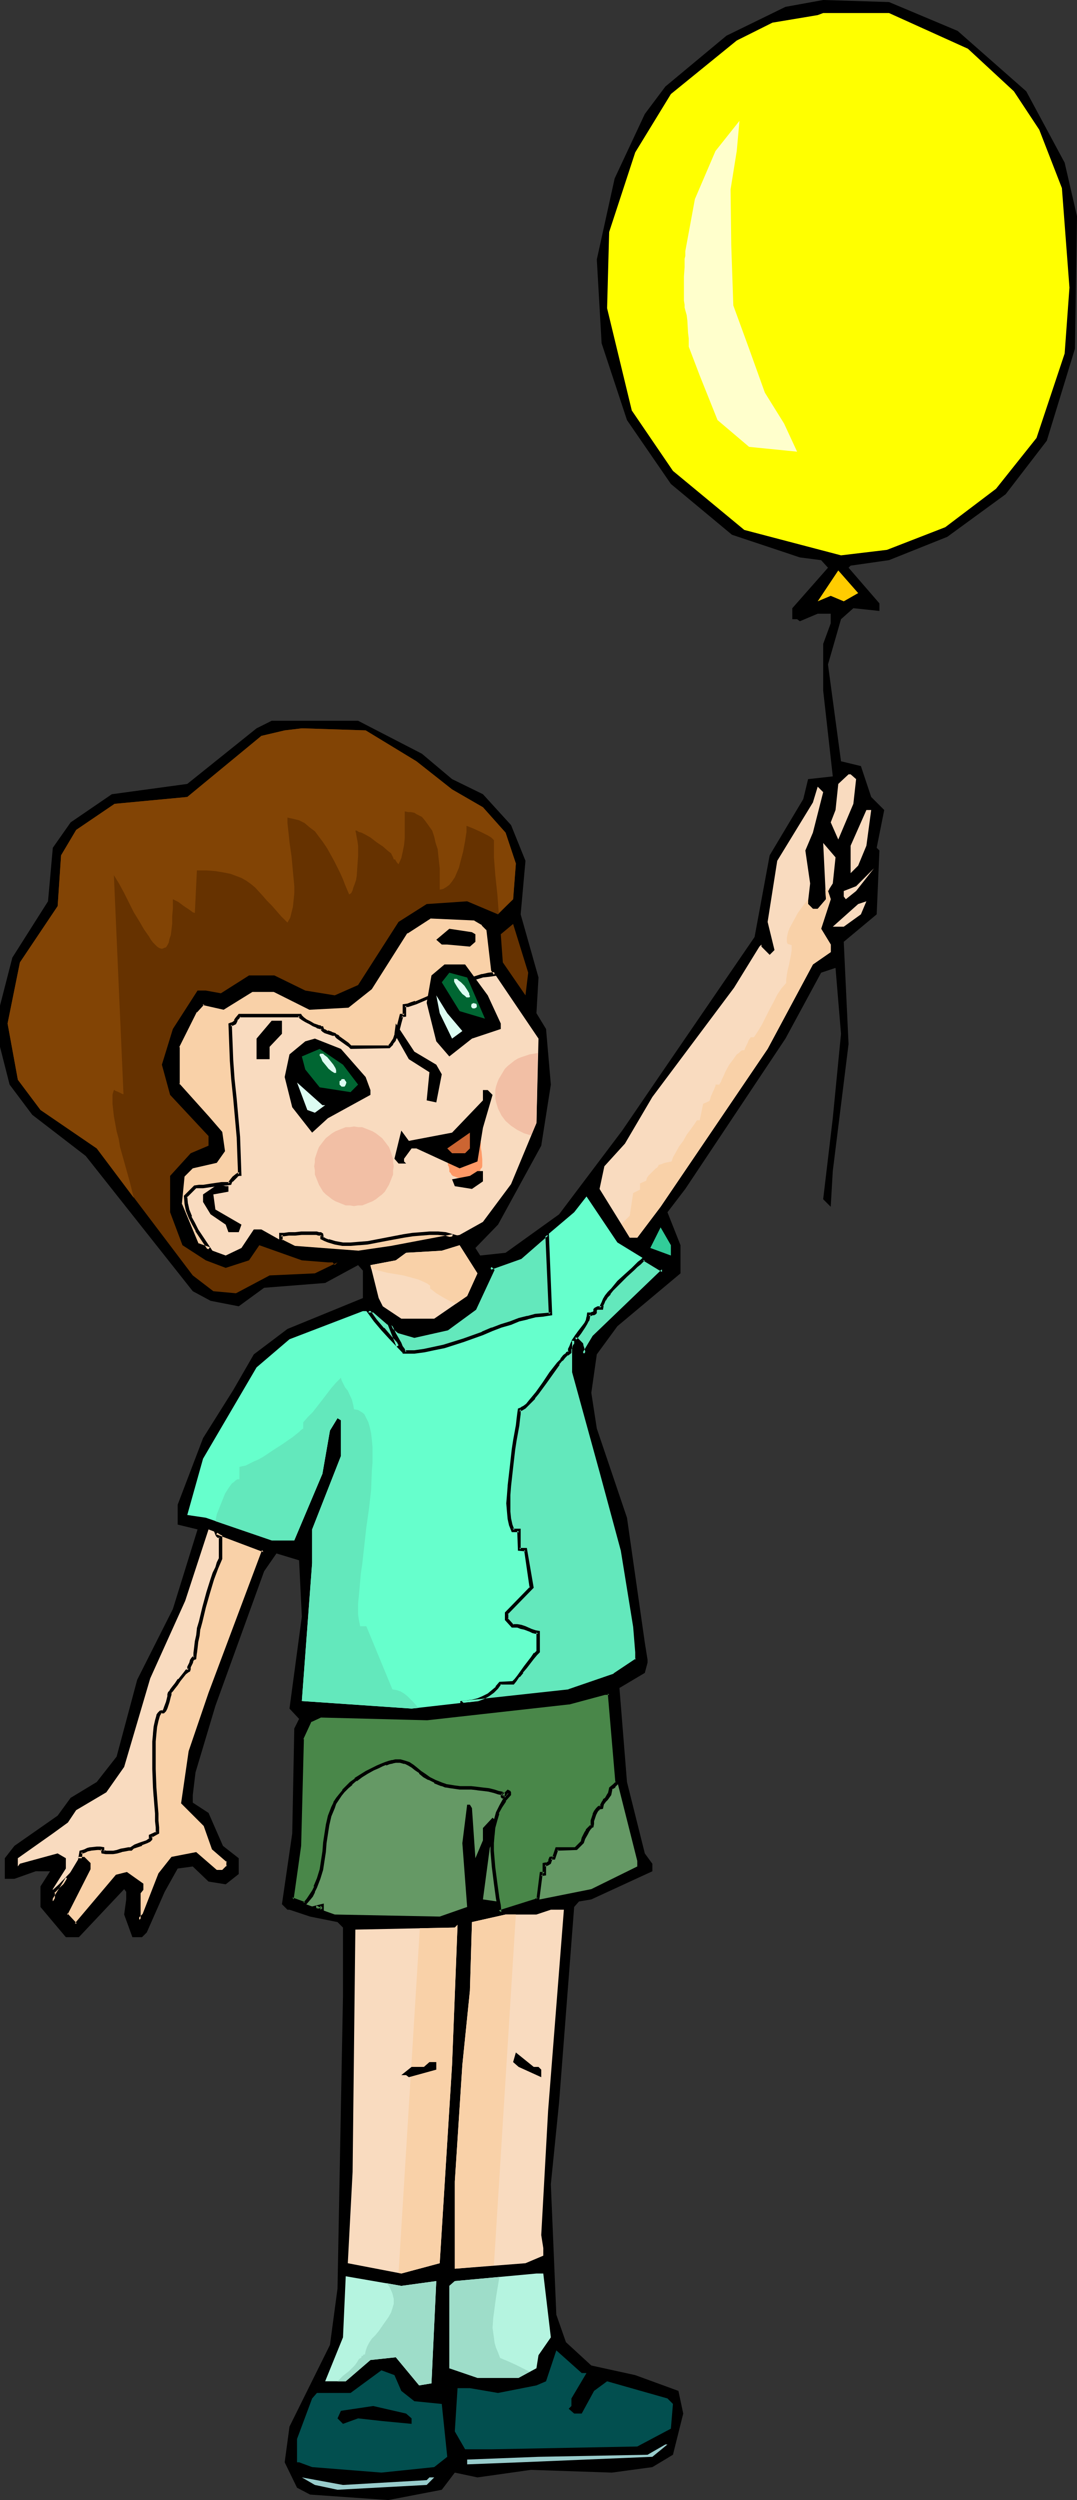 <?xml version="1.0" encoding="UTF-8" standalone="no"?>
<svg
   version="1.0"
   width="67.104mm"
   height="155.711mm"
   id="svg71"
   sodipodi:docname="Boy with Balloon 2.wmf"
   xmlns:inkscape="http://www.inkscape.org/namespaces/inkscape"
   xmlns:sodipodi="http://sodipodi.sourceforge.net/DTD/sodipodi-0.dtd"
   xmlns="http://www.w3.org/2000/svg"
   xmlns:svg="http://www.w3.org/2000/svg">
  <rect width="100%" height="100%" fill="#333333" stroke="none"/>
  <sodipodi:namedview
     id="namedview71"
     pagecolor="#ffffff"
     bordercolor="#000000"
     borderopacity="0.25"
     inkscape:showpageshadow="2"
     inkscape:pageopacity="0.0"
     inkscape:pagecheckerboard="0"
     inkscape:deskcolor="#d1d1d1"
     inkscape:document-units="mm" />
  <defs
     id="defs1">
    <pattern
       id="WMFhbasepattern"
       patternUnits="userSpaceOnUse"
       width="6"
       height="6"
       x="0"
       y="0" />
  </defs>
  <path
     style="fill:#000000;fill-opacity:1;fill-rule:evenodd;stroke:none"
     d="m 225.512,7.272 16.154,14.22 9.046,16.805 2.908,12.604 -0.485,31.187 -6.623,21.653 -9.693,12.604 -13.731,10.019 -13.731,5.494 -9.046,1.293 -0.485,0.485 7.269,8.403 v 1.778 l -6.139,-0.646 -2.908,2.585 -3.069,10.665 3.069,22.784 4.685,1.131 2.423,7.272 3.069,3.07 -1.777,8.888 0.646,0.646 -0.646,15.028 -7.754,6.464 1.131,24.077 -3.715,29.894 -0.485,8.403 -1.777,-1.778 2.262,-19.068 1.938,-19.876 -1.292,-15.513 -3.392,1.131 -8.4,15.513 -23.585,35.388 -4.2,5.494 3.069,7.756 v 6.625 l -14.862,12.443 -4.846,6.625 -1.292,9.049 1.292,8.403 7.108,21.007 4.2,29.41 0.646,4.04 v 0.646 l -0.646,2.424 -5.977,3.555 1.777,22.138 4.2,16.805 1.292,1.778 0.485,0.646 v 1.778 l -14.377,6.625 -2.908,0.485 -1.131,1.293 -3.554,46.053 -1.938,19.229 1.292,30.702 2.262,6.464 5.977,5.494 10.339,2.262 10.177,3.717 1.131,5.333 -2.423,9.695 -4.846,2.909 -9.531,1.293 -19.062,-0.646 -12.6,1.778 -5.331,-1.131 -3.069,4.04 -12.6,2.424 -18.416,-1.293 -3.069,-1.616 -2.908,-5.979 1.131,-8.403 9.531,-19.229 1.777,-13.25 1.292,-68.999 v -15.998 l -1.292,-1.293 -6.462,-1.293 -4.846,-1.616 h -0.485 l -1.292,-1.293 2.423,-16.644 0.485,-24.723 1.131,-2.262 -2.262,-2.424 2.908,-21.653 -0.646,-13.25 -5.331,-1.616 -2.908,4.201 -11.469,31.672 -4.685,15.674 -0.646,5.332 v 1.778 l 3.715,2.424 3.392,7.756 3.715,2.909 v 3.717 l -3.069,2.424 -4.039,-0.646 -3.715,-3.555 -3.554,0.485 -3.069,5.494 -4.2,9.534 -1.131,1.131 h -2.262 l -1.939,-5.332 0.485,-3.555 v -1.778 l -0.485,-0.646 -10.662,11.311 h -3.069 l -5.977,-7.11 v -4.848 l 2.262,-3.555 H 8.4 l -5.008,1.778 H 1.131 v -4.848 l 2.262,-2.909 10.177,-7.11 3.069,-4.201 6.139,-3.717 4.685,-5.979 4.846,-18.098 8.4,-16.644 5.816,-18.745 -4.685,-1.131 v -4.686 l 5.977,-15.674 7.108,-11.311 4.846,-8.403 7.916,-5.979 17.77,-7.272 v -6.464 l -1.131,-1.293 -7.754,4.201 -14.377,1.131 -5.977,4.363 -6.623,-1.293 -4.2,-2.262 L 20.193,272.119 7.592,262.424 2.262,255.314 0,246.426 v -9.695 l 2.908,-11.311 8.4,-13.25 1.131,-12.604 4.2,-5.979 9.693,-6.625 17.77,-2.424 16.316,-13.089 3.554,-1.778 h 20.354 l 15.023,7.756 7.108,5.979 7.269,3.555 6.623,7.272 3.392,8.403 -1.131,12.604 4.2,14.866 -0.485,8.403 2.262,3.717 1.131,13.089 -2.262,14.382 -10.177,18.583 -5.331,5.494 1.131,1.778 5.977,-0.646 12.6,-9.049 14.862,-19.714 9.046,-13.25 22.131,-32.318 3.554,-19.229 7.916,-13.25 1.131,-4.686 5.816,-0.646 -2.262,-20.199 v -10.988 l 1.777,-4.848 v -2.262 h -3.069 l -4.2,1.778 -0.646,-0.485 h -1.131 v -2.585 l 8.4,-9.534 -1.615,-1.778 -5.008,-0.646 -15.993,-5.333 -14.377,-11.958 -10.339,-15.028 -5.977,-18.098 -1.131,-19.714 4.2,-19.068 7.108,-15.19 4.846,-6.464 L 171.073,8.403 184.965,1.616 193.85,0 209.358,0.485 Z"
     id="path1" />
  <path
     style="fill:#ffff00;fill-opacity:1;fill-rule:evenodd;stroke:none"
     d="m 227.935,11.473 10.823,10.019 5.977,9.049 5.331,13.735 1.777,23.431 -1.131,15.513 -6.623,19.876 -9.531,11.958 -11.954,9.049 -13.731,5.333 -10.823,1.293 -22.777,-5.979 -16.8,-13.897 -9.693,-14.22 -5.816,-24.077 0.485,-17.937 6.139,-18.745 8.4,-13.735 15.508,-12.604 8.4,-4.201 10.662,-1.778 1.292,-0.485 h 15.508 z"
     id="path2" />
  <path
     style="fill:#ffcc00;fill-opacity:1;fill-rule:evenodd;stroke:none"
     d="m 198.696,141.554 -3.069,-1.293 -3.069,1.293 4.846,-7.272 4.685,5.333 z"
     id="path3" />
  <path
     style="fill:#663200;fill-opacity:1;fill-rule:evenodd;stroke:none"
     d="m 98.056,179.205 8.4,6.625 7.269,4.201 5.331,5.979 2.423,7.272 -0.646,8.403 -3.554,3.555 -7.269,-3.07 -9.531,0.646 -6.623,4.201 -9.531,14.866 -5.492,2.424 -6.946,-1.131 -7.269,-3.555 h -5.977 l -6.623,4.201 -3.554,-0.646 H 46.524 l -5.816,9.049 -2.585,8.403 1.939,7.11 9.046,9.695 v 2.262 l -4.2,1.778 -4.846,5.333 v 8.564 l 2.908,7.756 5.492,3.555 4.685,1.778 5.492,-1.778 2.423,-3.555 10.016,3.555 6.139,0.485 h 1.131 l 0.485,0.646 0.646,-0.646 -5.331,2.585 -10.662,0.485 -7.916,4.201 -5.331,-0.485 -4.846,-3.717 -22.616,-29.894 -13.246,-9.049 -5.331,-7.11 -2.423,-13.25 2.908,-14.382 8.885,-13.25 0.808,-11.958 3.554,-5.979 9.046,-6.14 17.123,-1.616 17.447,-14.382 5.492,-1.293 4.039,-0.485 15.023,0.485 z"
     id="path4" />
  <path
     style="fill:#f9dbbf;fill-opacity:1;fill-rule:evenodd;stroke:none"
     d="m 201.604,183.406 -0.646,5.817 -3.554,8.403 -1.777,-4.04 1.131,-2.909 0.646,-6.14 2.423,-2.262 h 0.485 z"
     id="path5" />
  <path
     style="fill:#f9dbbf;fill-opacity:1;fill-rule:evenodd;stroke:none"
     d="m 191.427,196.01 -1.777,4.201 1.131,7.756 -0.485,4.201 v 0.646 l 1.131,1.131 h 1.131 l 1.939,-2.262 -0.646,-13.25 2.908,3.393 -0.646,6.14 -1.131,1.778 0.646,1.939 -2.262,6.948 2.262,3.717 v 1.778 l -4.2,2.909 -10.662,19.876 -25.201,37.166 -5.492,7.272 h -1.777 l -7.108,-11.473 1.131,-5.333 4.846,-5.333 6.462,-10.988 19.223,-25.693 5.977,-9.695 0.485,-0.485 v 0.485 l 1.938,1.939 1.131,-1.131 -1.615,-6.625 2.262,-14.382 8.4,-13.735 1.131,-3.717 1.292,1.293 z"
     id="path6" />
  <path
     style="fill:#f9dbbf;fill-opacity:1;fill-rule:evenodd;stroke:none"
     d="m 204.027,199.08 -1.938,4.686 -1.777,1.778 v -6.464 l 3.715,-8.403 h 1.131 z"
     id="path7" />
  <path
     style="fill:#f9dbbf;fill-opacity:1;fill-rule:evenodd;stroke:none"
     d="m 199.181,211.684 -0.485,-0.646 v -1.293 l 2.908,-1.131 4.2,-4.201 -4.2,5.333 z"
     id="path8" />
  <path
     style="fill:#f9dbbf;fill-opacity:1;fill-rule:evenodd;stroke:none"
     d="m 198.696,218.148 h -2.585 l 5.977,-5.333 1.938,-0.646 -1.292,3.07 z"
     id="path9" />
  <path
     style="fill:#f9dbbf;fill-opacity:1;fill-rule:evenodd;stroke:none"
     d="m 113.725,217.502 1.131,1.131 1.131,9.857 10.823,15.998 -0.485,19.876 -5.977,14.382 -6.623,8.888 -5.492,3.07 -16.154,3.07 -7.754,1.131 -15.023,-1.131 -7.754,-4.363 h -1.777 l -2.908,4.363 -3.715,1.778 -6.623,-2.424 -4.2,-9.695 0.646,-6.625 2.423,-2.262 5.331,-1.131 1.777,-2.585 -0.485,-4.201 -2.908,-3.393 -7.269,-7.918 v -8.888 l 4.2,-8.403 1.777,-1.939 4.685,1.131 6.785,-4.04 h 5.331 l 8.4,4.04 8.885,-0.485 5.331,-4.201 8.4,-13.089 5.492,-3.717 10.823,0.646 z"
     id="path10" />
  <path
     style="fill:#f9d1a8;fill-opacity:1;fill-rule:evenodd;stroke:none"
     d="m 66.071,291.995 v -1.293 h 0.323 l 0.485,-0.162 h 1.131 1.454 l 1.615,-0.162 1.454,-0.162 1.292,0.162 h 0.646 0.646 l 0.323,0.162 0.323,0.162 v 0.646 l 0.808,0.485 0.808,0.323 1.615,0.485 1.777,0.162 1.777,0.162 1.939,-0.162 2.1,-0.323 4.2,-0.646 4.2,-0.808 2.1,-0.323 2.1,-0.323 1.939,-0.162 h 1.938 l 1.938,0.323 1.615,0.485 -14.539,2.747 -7.754,1.131 -15.023,-1.131 z m -16.8,2.101 -1.939,-2.909 -0.969,-1.616 -0.808,-1.454 -0.808,-1.616 -0.646,-1.616 -0.323,-1.454 v -1.778 l 2.1,-2.262 0.969,-0.162 h 0.969 l 2.262,-0.162 2.1,-0.323 1.131,-0.162 h 0.808 l 0.162,-0.323 0.162,-0.323 0.646,-0.646 0.646,-0.646 0.485,-0.162 h 0.162 v -4.363 l -0.323,-4.525 -0.646,-9.049 -0.485,-4.525 -0.323,-4.525 -0.323,-4.201 -0.162,-4.04 0.646,-0.162 0.485,-0.323 0.323,-0.485 0.162,-0.485 0.646,-0.808 h 14.216 v 0.162 l 0.162,0.162 0.485,0.485 0.808,0.485 0.969,0.485 0.808,0.485 0.808,0.323 0.808,0.323 h 0.162 0.162 l 0.162,0.323 0.162,0.323 0.485,0.162 0.485,0.323 0.969,0.323 h 0.485 l 0.323,0.162 0.323,0.162 0.485,0.485 2.262,1.616 0.323,0.485 0.485,0.162 h 8.885 l 0.646,-0.808 0.646,-0.97 0.323,-0.97 0.485,-0.97 0.323,-1.939 0.485,-1.778 h 0.808 v -2.262 l 0.808,-0.162 0.808,-0.162 0.969,-0.323 1.131,-0.485 1.131,-0.485 1.454,-0.646 1.292,-0.646 1.454,-0.646 2.908,-1.293 3.231,-1.131 3.069,-0.97 1.615,-0.323 1.454,-0.162 -0.646,-0.808 -1.131,-9.857 -1.131,-1.131 -1.777,-1.131 -10.823,-0.646 -5.492,3.717 -8.4,13.089 -5.331,4.201 -8.885,0.485 -8.4,-4.04 h -5.331 l -6.785,4.04 -4.685,-1.131 -1.777,1.939 -4.2,8.403 v 8.888 l 7.269,7.918 2.908,3.393 0.485,4.201 -1.777,2.585 -5.331,1.131 -2.423,2.262 -0.646,6.625 4.2,9.695 z"
     id="path11" />
  <path
     style="fill:#000000;fill-opacity:1;fill-rule:evenodd;stroke:none"
     d="m 66.232,291.672 0.323,0.323 v -1.293 l -0.485,0.323 h 0.485 0.485 -0.162 l 1.131,-0.162 h 1.454 v 0 l 1.615,-0.162 v 0 h 1.454 1.292 0.646 v 0 l 0.485,0.162 v 0 h 0.323 l 0.485,0.162 -0.323,-0.323 v 0.97 l 0.969,0.485 0.808,0.323 v 0 l 1.615,0.485 v 0 l 1.777,0.323 h 0.162 1.777 l 1.939,-0.162 h 0.162 l 1.939,-0.162 4.2,-0.808 4.362,-0.808 2.1,-0.323 1.939,-0.162 2.1,-0.162 h -0.162 1.938 v 0 l 1.777,0.162 v 0 l 1.615,0.485 0.162,-0.808 -14.539,2.747 -7.754,1.131 h 0.162 l -15.023,-1.131 v 0 l -3.231,-1.616 -0.485,0.485 3.392,1.939 15.185,1.131 7.754,-1.131 16.316,-3.07 -3.392,-0.97 v 0 l -1.777,-0.162 h -0.162 -1.938 v 0 l -1.939,0.162 -2.1,0.162 -2.1,0.323 -4.2,0.808 -4.2,0.808 -2.1,0.162 v 0 l -1.939,0.162 h -1.777 v 0 l -1.777,-0.323 v 0 l -1.615,-0.485 0.162,0.162 -0.808,-0.323 -0.808,-0.485 0.323,0.323 -0.162,-0.97 -0.485,-0.323 H 75.117 v 0 l -0.485,-0.162 h -0.162 -0.646 -1.292 -1.454 -0.162 l -1.454,0.162 v 0 h -1.454 l -1.131,0.162 v 0 h -0.485 v 0 h -0.646 v 1.939 z"
     id="path12" />
  <path
     style="fill:#000000;fill-opacity:1;fill-rule:evenodd;stroke:none"
     d="m 50.24,294.742 -2.585,-3.878 -0.969,-1.454 v 0 l -0.808,-1.616 -0.808,-1.454 h 0.162 l -0.646,-1.616 -0.323,-1.454 v 0.162 l -0.162,-1.778 -0.162,0.323 2.262,-2.262 h -0.323 0.969 0.969 v 0 l 2.262,-0.323 2.262,-0.323 h -0.162 1.131 l 1.131,-0.162 0.162,-0.485 v 0 l 0.162,-0.323 v 0.162 l 0.646,-0.646 0.646,-0.646 h -0.162 l 0.485,-0.162 h -0.162 0.646 l -0.162,-4.686 -0.162,-4.525 v 0 l -0.808,-9.049 -0.485,-4.525 -0.323,-4.525 v 0 l -0.162,-4.201 -0.162,-4.04 -0.323,0.323 0.646,-0.162 0.646,-0.323 0.323,-0.646 0.162,-0.646 v 0.323 l 0.646,-0.808 -0.323,0.162 h 14.216 l -0.323,-0.323 v 0.162 l 0.162,0.323 0.646,0.485 0.808,0.485 v 0 l 0.969,0.485 0.808,0.485 0.808,0.323 0.162,0.162 0.646,0.162 v 0 l 0.323,0.162 h 0.162 l -0.323,-0.323 0.162,0.485 0.323,0.323 0.485,0.323 0.485,0.162 v 0 l 0.969,0.323 0.485,0.162 h 0.485 l -0.323,-0.162 0.485,0.323 h -0.162 l 0.485,0.485 v 0 l 2.262,1.616 v 0 l 0.485,0.323 v 0 l 0.485,0.485 9.208,-0.162 0.808,-0.808 v -0.162 l 0.646,-0.808 v -0.162 l 0.485,-0.97 v 0 l 0.323,-0.97 0.485,-1.939 0.485,-1.778 -0.485,0.323 1.131,-0.162 v -2.585 l -0.323,0.323 h 0.808 l 0.969,-0.323 0.969,-0.323 v 0 l 1.131,-0.485 1.131,-0.485 1.454,-0.646 1.292,-0.646 1.454,-0.646 2.908,-1.293 v 0.162 l 3.231,-1.293 h -0.162 l 3.231,-0.97 h -0.162 l 1.615,-0.162 2.1,-0.323 -0.808,-1.454 v 0.162 l -1.292,-9.857 -1.131,-1.293 -2.1,-1.293 -10.985,-0.485 -5.654,3.717 -8.4,13.25 0.162,-0.162 -5.492,4.201 h 0.323 l -8.885,0.485 h 0.162 l -8.4,-4.201 h -5.654 l -6.785,4.201 h 0.323 l -5.008,-1.293 -1.939,2.262 -4.2,8.403 v 9.211 l 7.269,8.08 2.908,3.393 -0.162,-0.162 0.646,4.201 v -0.323 l -1.777,2.424 0.323,-0.162 -5.492,1.293 -2.585,2.424 -0.646,6.948 4.2,9.695 4.039,1.454 -0.808,-1.131 -2.746,-0.97 0.162,0.323 -4.039,-9.695 v 0.323 l 0.646,-6.625 -0.162,0.162 2.262,-2.262 -0.162,0.162 5.654,-1.293 1.939,-2.747 -0.646,-4.525 -3.069,-3.555 -7.108,-7.918 0.162,0.323 v -8.888 l -0.162,0.162 4.2,-8.403 v 0.162 l 1.777,-1.939 -0.485,0.162 5.008,1.131 6.785,-4.201 h -0.162 5.331 -0.162 l 8.4,4.201 9.208,-0.485 5.492,-4.363 8.4,-13.25 v 0.162 l 5.492,-3.555 h -0.323 l 10.823,0.485 h -0.323 l 1.938,1.131 h -0.162 l 1.131,1.131 v -0.162 l 1.131,9.695 0.646,0.97 0.323,-0.646 -1.615,0.162 -1.454,0.323 h -0.162 l -3.069,0.97 v 0 l -3.231,1.293 v 0 l -2.908,1.293 -1.454,0.646 -1.292,0.646 -1.454,0.646 -1.131,0.485 -1.131,0.485 v -0.162 l -0.969,0.323 -0.808,0.323 v 0 l -1.131,0.162 v 2.585 l 0.485,-0.323 h -1.131 l -0.485,1.939 -0.485,1.939 -0.323,0.97 v 0 l -0.323,0.97 v 0 l -0.646,0.97 0.162,-0.162 -0.808,0.97 0.323,-0.162 h -8.885 l 0.162,0.162 -0.323,-0.323 v 0 l -0.485,-0.485 v 0 L 79.802,243.841 h 0.162 l -0.485,-0.323 h -0.162 l -0.323,-0.323 -0.485,-0.162 -0.485,-0.162 h 0.162 l -0.969,-0.323 v 0.162 l -0.485,-0.323 -0.323,-0.162 v 0.162 l -0.162,-0.323 v 0 l -0.162,-0.485 h -0.485 0.162 -0.162 v -0.162 l -0.808,-0.162 h 0.162 l -0.969,-0.323 -0.808,-0.485 -0.969,-0.485 v 0 l -0.646,-0.485 -0.485,-0.485 v 0.162 -0.162 0 l -0.162,-0.323 H 56.217 l -0.808,0.97 -0.323,0.485 h 0.162 l -0.323,0.323 v 0 l -0.485,0.323 0.162,-0.162 -0.808,0.323 0.162,4.363 0.162,4.201 v 0.162 l 0.323,4.363 0.485,4.686 0.808,9.049 v -0.162 l 0.162,4.525 0.162,4.363 0.323,-0.485 h -0.323 l -0.485,0.323 -0.808,0.646 -0.646,0.808 -0.323,0.485 v 0.323 l 0.323,-0.323 h -0.808 -1.131 v 0 l -2.262,0.323 -2.1,0.323 v 0 h -0.969 l -1.131,0.162 -2.423,2.424 0.162,1.939 v 0 l 0.323,1.616 0.646,1.616 v 0 l 0.808,1.616 0.808,1.454 v 0.162 l 0.969,1.454 1.939,2.909 0.485,-0.646 z"
     id="path13" />
  <path
     style="fill:#ff9966;fill-opacity:1;fill-rule:evenodd;stroke:none"
     d="m 104.194,272.604 0.162,0.162 0.323,0.162 0.323,0.162 0.323,0.162 0.162,0.808 v 0.323 l 0.162,0.162 0.162,0.646 v 0.646 l 0.323,0.323 0.162,0.323 0.323,0.323 0.485,0.162 0.808,0.323 h 0.969 0.969 l 0.969,-0.162 h 0.808 v -0.162 l 0.162,-0.162 0.323,-0.162 0.485,-0.323 v -0.162 h 0.162 l 0.162,-0.162 0.323,-0.97 h 0.162 l 0.162,-0.485 v -0.808 -0.808 l -0.162,-1.778 -0.162,-0.97 v -0.323 -0.323 -0.646 l -0.323,-0.162 -1.131,0.97 -1.131,0.808 -0.323,0.162 -0.646,0.162 -1.454,0.485 -0.808,0.162 -0.646,0.323 -0.485,0.162 v 0 l -0.162,0.162 -0.646,0.162 h -0.162 -0.323 z"
     id="path14" />
  <path
     style="fill:#000000;fill-opacity:1;fill-rule:evenodd;stroke:none"
     d="m 115.987,257.738 -2.262,7.756 -1.292,7.918 -4.2,1.616 -10.177,-4.686 h -1.131 l -1.777,2.424 v 0.646 l 0.485,0.485 h -1.777 l -0.969,-1.131 1.615,-6.625 1.777,2.424 10.177,-1.939 7.269,-7.595 v -2.424 h 1.131 z"
     id="path15" />
  <path
     style="fill:#663200;fill-opacity:1;fill-rule:evenodd;stroke:none"
     d="m 123.741,234.307 -5.331,-7.756 -0.485,-6.625 2.908,-2.424 3.554,11.473 z"
     id="path16" />
  <path
     style="fill:#000000;fill-opacity:1;fill-rule:evenodd;stroke:none"
     d="m 111.948,219.926 v 1.778 l -1.292,1.131 -5.331,-0.485 h -1.292 l -1.292,-1.131 3.069,-2.585 5.331,0.808 z"
     id="path17" />
  <path
     style="fill:#000000;fill-opacity:1;fill-rule:evenodd;stroke:none"
     d="m 114.856,234.307 3.069,6.625 v 1.293 l -6.785,2.262 -5.331,4.201 -3.069,-3.555 -2.262,-9.049 1.131,-6.464 3.069,-2.585 h 4.846 z"
     id="path18" />
  <path
     style="fill:#006632;fill-opacity:1;fill-rule:evenodd;stroke:none"
     d="m 114.21,239.801 -5.977,-1.778 -4.2,-6.787 1.777,-2.262 4.2,1.131 z"
     id="path19" />
  <path
     style="fill:#ddfcf2;fill-opacity:1;fill-rule:evenodd;stroke:none"
     d="m 108.879,242.71 -2.423,1.778 -2.908,-5.979 -0.808,-4.201 2.585,4.201 z"
     id="path20" />
  <path
     style="fill:#000000;fill-opacity:1;fill-rule:evenodd;stroke:none"
     d="m 66.394,243.356 -2.908,3.07 v 2.909 h -3.069 v -4.848 l 3.554,-4.201 h 2.423 z"
     id="path21" />
  <path
     style="fill:#000000;fill-opacity:1;fill-rule:evenodd;stroke:none"
     d="m 102.741,250.628 1.292,2.262 -1.292,6.625 -2.262,-0.485 0.646,-6.625 -4.846,-3.07 -3.392,-5.979 0.323,-2.424 4.362,6.625 z"
     id="path22" />
  <path
     style="fill:#000000;fill-opacity:1;fill-rule:evenodd;stroke:none"
     d="m 86.102,253.536 1.131,3.07 v 1.131 l -10.016,5.494 -3.715,3.393 -4.685,-5.979 -1.777,-7.11 1.131,-5.332 3.715,-3.07 2.262,-0.646 6.139,2.424 z"
     id="path23" />
  <path
     style="fill:#006632;fill-opacity:1;fill-rule:evenodd;stroke:none"
     d="m 84.325,255.314 -1.777,1.778 -7.269,-1.131 -3.392,-4.201 -0.808,-3.07 4.2,-1.778 5.492,3.717 z"
     id="path24" />
  <path
     style="fill:#ddfcf2;fill-opacity:1;fill-rule:evenodd;stroke:none"
     d="m 76.571,260.162 -2.423,1.778 -1.777,-0.646 -2.423,-6.464 5.977,5.333 z"
     id="path25" />
  <path
     style="fill:#cc6532;fill-opacity:1;fill-rule:evenodd;stroke:none"
     d="m 109.525,271.473 h -3.069 l -1.131,-1.131 5.331,-3.717 v 3.717 z"
     id="path26" />
  <path
     style="fill:#000000;fill-opacity:1;fill-rule:evenodd;stroke:none"
     d="m 113.725,278.098 -2.585,1.778 -4.039,-0.646 -0.646,-1.616 4.2,-0.808 1.777,-1.131 h 1.292 z"
     id="path27" />
  <path
     style="fill:#000000;fill-opacity:1;fill-rule:evenodd;stroke:none"
     d="m 53.793,279.229 v 1.293 l -3.554,0.646 0.485,3.555 6.139,3.555 -0.646,1.778 h -2.423 l -0.646,-1.778 -3.554,-2.424 -1.777,-2.909 v -1.778 l 3.554,-2.424 1.777,0.485 z"
     id="path28" />
  <path
     style="fill:#66ffcc;fill-opacity:1;fill-rule:evenodd;stroke:none"
     d="m 156.211,299.105 -16.316,15.513 -2.423,4.201 -0.485,-1.778 v -0.646 l -1.131,-1.131 h -0.646 v 7.756 l 6.462,23.915 4.846,18.098 3.069,17.937 0.485,5.979 v 1.778 l -5.331,3.555 -10.823,3.717 -36.993,4.201 -25.847,-1.778 2.423,-32.48 v -7.918 l 6.785,-17.29 v -8.403 l -0.808,-0.485 -1.777,2.909 -1.777,10.18 -6.623,15.674 h -5.331 l -15.508,-5.333 -4.362,-0.646 3.715,-13.25 12.6,-21.492 7.754,-6.625 17.285,-6.625 h 2.423 l 5.977,4.686 3.715,1.293 7.754,-1.778 6.623,-4.848 4.039,-8.888 -0.646,-0.646 7.269,-2.424 12.6,-10.665 2.908,-3.717 7.269,10.827 z"
     id="path29" />
  <path
     style="fill:#32cc99;fill-opacity:1;fill-rule:evenodd;stroke:none"
     d="m 157.988,295.55 -4.846,-1.778 2.423,-4.848 2.423,4.201 z"
     id="path30" />
  <path
     style="fill:#f9dbbf;fill-opacity:1;fill-rule:evenodd;stroke:none"
     d="m 110.01,305.084 -7.754,5.333 h -7.754 l -4.362,-2.909 -0.969,-1.939 -1.939,-7.756 5.977,-1.131 2.423,-1.778 8.4,-0.485 4.2,-1.293 4.2,6.625 z"
     id="path31" />
  <path
     style="fill:#f9dbbf;fill-opacity:1;fill-rule:evenodd;stroke:none"
     d="m 49.593,398.484 -4.685,13.735 -1.939,12.119 5.492,5.332 1.777,5.333 3.554,3.07 v 1.293 l -1.292,1.131 h -1.777 l -4.685,-4.201 -5.331,1.131 -3.069,3.717 -3.715,9.534 -1.131,1.293 v -6.625 l 0.646,-0.646 v -1.131 l -3.715,-2.424 -2.262,0.485 -9.531,11.473 -2.423,-2.424 5.492,-10.827 v -1.131 L 19.708,437.427 h -1.131 l -6.139,10.18 v -2.909 l 3.069,-4.848 v -2.424 l -1.939,-1.131 -8.885,2.424 -0.485,0.646 v -1.939 l 8.239,-5.817 3.554,-2.585 1.939,-2.909 7.108,-4.201 4.2,-5.979 6.139,-20.845 8.239,-18.26 5.492,-16.805 13.085,5.009 z"
     id="path32" />
  <path
     style="fill:#659965;fill-opacity:1;fill-rule:evenodd;stroke:none"
     d="m 145.388,419.491 4.685,18.583 v 1.293 l -10.823,5.333 -17.77,3.555 -7.754,-1.131 1.615,-12.119 1.938,-4.04 v -1.939 l -1.292,-1.131 -2.262,2.424 v 2.909 l -1.777,4.201 -0.808,-11.796 -0.485,-0.808 h -0.646 l -1.131,9.049 1.131,15.028 -6.462,2.262 -24.716,-0.485 -10.016,-3.555 1.615,-12.604 0.646,-25.208 1.939,-4.201 2.262,-1.131 25.201,0.646 33.439,-3.717 8.4,-2.424 h 1.131 z"
     id="path33" />
  <path
     style="fill:#f9dbbf;fill-opacity:1;fill-rule:evenodd;stroke:none"
     d="m 129.072,496.893 -1.615,29.248 0.485,3.07 v 1.778 l -4.2,1.778 -16.639,1.293 v -20.522 l 1.777,-27.47 1.777,-17.452 0.485,-16.159 7.916,-1.778 h 7.269 l 3.392,-1.131 h 3.069 z"
     id="path34" />
  <path
     style="fill:#f9dbbf;fill-opacity:1;fill-rule:evenodd;stroke:none"
     d="m 103.548,532.766 -9.046,2.424 -12.6,-2.424 1.131,-21.492 0.646,-57.042 23.424,-0.485 0.646,-0.646 -1.292,32.965 z"
     id="path35" />
  <path
     style="fill:#f9d1a8;fill-opacity:1;fill-rule:evenodd;stroke:none"
     d="m 98.864,453.909 -5.008,81.119 0.646,0.162 9.046,-2.424 2.908,-46.7 1.292,-32.965 -0.646,0.646 z"
     id="path36" />
  <path
     style="fill:#000000;fill-opacity:1;fill-rule:evenodd;stroke:none"
     d="m 126.81,486.551 0.646,0.646 v 1.778 l -5.331,-2.424 -1.292,-1.131 0.646,-2.262 4.2,3.393 z"
     id="path37" />
  <path
     style="fill:#000000;fill-opacity:1;fill-rule:evenodd;stroke:none"
     d="m 102.741,487.197 -6.462,1.778 -0.646,-0.485 h -1.131 l 2.423,-1.939 h 2.908 l 1.292,-1.131 h 1.615 z"
     id="path38" />
  <path
     style="fill:#b5f4e0;fill-opacity:1;fill-rule:evenodd;stroke:none"
     d="m 129.718,550.218 -2.908,4.201 -0.485,3.07 -4.2,2.262 h -9.693 l -6.623,-2.262 v -19.391 l 1.292,-1.131 19.223,-1.778 h 1.615 z"
     id="path39" />
  <path
     style="fill:#b5f4e0;fill-opacity:1;fill-rule:evenodd;stroke:none"
     d="m 102.741,536.967 -1.131,24.077 -2.908,0.485 -5.492,-6.625 -5.977,0.646 -5.816,5.009 h -4.846 l 4.2,-10.342 0.646,-14.382 13.085,2.262 z"
     id="path40" />
  <path
     style="fill:#024f4f;fill-opacity:1;fill-rule:evenodd;stroke:none"
     d="m 138.118,558.62 -3.554,5.979 v 1.778 l -0.646,0.646 1.292,1.131 h 1.777 l 2.908,-5.333 3.069,-2.262 14.216,4.04 1.292,1.293 -0.485,5.817 -7.916,4.201 -34.085,0.646 h -6.462 l -2.423,-4.201 0.646,-10.18 h 2.908 l 6.623,1.131 9.046,-1.778 2.262,-0.97 2.423,-7.272 5.977,5.332 z"
     id="path41" />
  <path
     style="fill:#024f4f;fill-opacity:1;fill-rule:evenodd;stroke:none"
     d="m 94.502,562.822 3.069,2.424 6.462,0.646 1.292,12.443 -3.069,2.424 -12.439,1.293 -16.316,-1.293 -3.069,-1.131 h -0.485 v -5.494 l 3.554,-9.534 1.131,-1.293 h 7.916 l 7.269,-5.333 3.069,1.131 z"
     id="path42" />
  <path
     style="fill:#000000;fill-opacity:1;fill-rule:evenodd;stroke:none"
     d="m 96.925,569.286 v 1.293 l -6.785,-0.646 -5.816,-0.646 -3.554,1.293 -1.292,-1.293 0.808,-1.778 7.592,-1.131 7.754,1.778 z"
     id="path43" />
  <path
     style="fill:#99cccc;fill-opacity:1;fill-rule:evenodd;stroke:none"
     d="m 153.626,578.335 -31.016,1.293 -12.6,0.485 v -1.131 l 16.8,-0.646 25.685,-0.485 4.2,-2.424 h 0.485 z"
     id="path44" />
  <path
     style="fill:#99cccc;fill-opacity:1;fill-rule:evenodd;stroke:none"
     d="m 100.479,583.829 0.646,-0.646 h 1.131 l -1.777,1.778 -21,1.131 -5.331,-1.131 -3.069,-1.778 9.693,1.778 z"
     id="path45" />
  <path
     style="fill:#ddfcf2;fill-opacity:1;fill-rule:evenodd;stroke:none"
     d="m 106.941,230.429 h 0.162 0.162 0.323 l 0.323,0.323 0.646,0.485 0.808,0.808 0.646,0.97 0.485,0.808 v 0.323 l 0.162,0.323 v 0.162 l -0.162,0.162 h -0.162 -0.162 -0.323 l -0.323,-0.323 -0.646,-0.485 -0.646,-0.808 -0.646,-0.97 -0.485,-0.808 -0.162,-0.323 v -0.323 -0.162 z"
     id="path46" />
  <path
     style="fill:#ddfcf2;fill-opacity:1;fill-rule:evenodd;stroke:none"
     d="m 77.863,249.82 0.646,0.808 0.485,0.808 0.162,0.485 v 0.162 0.323 0.162 H 78.994 78.671 l -0.162,-0.162 -0.323,-0.162 -0.808,-0.646 -0.646,-0.808 -0.808,-0.97 -0.323,-0.808 -0.162,-0.323 -0.162,-0.162 v -0.323 l 0.162,-0.162 h 0.162 0.162 0.323 l 0.323,0.323 0.646,0.485 z"
     id="path47" />
  <path
     style="fill:#ddfcf2;fill-opacity:1;fill-rule:evenodd;stroke:none"
     d="m 80.771,254.021 h 0.323 l 0.162,0.323 0.162,0.162 0.162,0.323 -0.162,0.485 -0.162,0.323 -0.162,0.162 H 80.771 80.448 l -0.162,-0.162 -0.323,-0.323 v -0.485 -0.323 l 0.323,-0.162 0.162,-0.323 z"
     id="path48" />
  <path
     style="fill:#ddfcf2;fill-opacity:1;fill-rule:evenodd;stroke:none"
     d="m 111.625,236.085 0.162,0.162 h 0.323 l 0.162,0.323 v 0.162 0.323 l -0.162,0.162 -0.323,0.162 h -0.162 -0.323 l -0.162,-0.162 -0.162,-0.162 v -0.323 -0.162 l 0.162,-0.323 h 0.162 z"
     id="path49" />
  <path
     style="fill:#63e8bc;fill-opacity:1;fill-rule:evenodd;stroke:none"
     d="m 50.724,358.086 0.323,-1.616 0.646,-1.616 0.646,-1.616 0.646,-1.616 0.808,-1.293 0.808,-1.131 0.485,-0.323 0.323,-0.323 0.485,-0.323 h 0.485 v -1.454 -1.454 l 0.646,-0.162 0.808,-0.162 0.969,-0.485 0.969,-0.485 1.131,-0.485 1.131,-0.646 2.423,-1.616 2.262,-1.454 1.131,-0.808 0.969,-0.646 0.808,-0.646 0.808,-0.646 0.485,-0.485 0.485,-0.323 v -1.454 l 1.131,-1.293 1.131,-1.131 2.262,-2.909 2.1,-2.747 1.131,-1.293 1.131,-1.131 0.162,0.646 0.323,0.646 0.485,0.97 0.646,0.808 0.969,2.101 0.323,1.293 0.162,0.97 0.969,0.162 0.808,0.485 0.646,0.485 0.485,0.97 0.485,0.97 0.323,1.131 0.323,1.454 0.162,1.454 0.162,1.778 v 1.778 1.939 l -0.162,1.939 -0.162,4.363 -0.485,4.363 -0.646,4.525 -0.485,4.363 -0.485,4.363 -0.323,2.101 -0.162,1.939 -0.162,1.778 -0.162,1.778 -0.162,1.616 v 1.454 1.131 l 0.162,1.131 0.162,0.808 0.162,0.808 h 1.454 l 6.139,14.866 0.969,0.162 0.969,0.323 0.808,0.485 0.808,0.646 1.292,1.293 1.292,1.454 -1.615,0.162 -25.847,-1.778 2.423,-32.48 v -7.918 l 6.785,-17.29 v -8.403 l -0.808,-0.485 -1.777,2.909 -1.777,10.18 -6.623,15.674 h -5.331 z"
     id="path50" />
  <path
     style="fill:#63e8bc;fill-opacity:1;fill-rule:evenodd;stroke:none"
     d="m 91.594,311.548 2.262,1.778 3.715,1.293 7.754,-1.778 6.623,-4.848 4.039,-8.888 -0.646,-0.646 7.269,-2.424 6.3,-5.333 0.808,18.583 -1.777,0.162 -1.777,0.323 -1.938,0.323 -1.938,0.646 -2.1,0.646 -2.1,0.808 -2.262,0.808 -2.262,0.808 -4.523,1.616 -4.523,1.454 -2.262,0.646 -2.423,0.323 -2.262,0.323 -2.262,0.162 -0.162,-0.162 -0.162,-0.485 -0.485,-0.646 -0.485,-0.808 -0.485,-1.131 -0.646,-1.131 z m 2.262,5.332 -2.262,-5.332 -3.715,-2.909 H 86.748 l 1.615,2.101 1.777,2.101 1.777,1.939 z"
     id="path51" />
  <path
     style="fill:#000000;fill-opacity:1;fill-rule:evenodd;stroke:none"
     d="m 92.079,311.386 -0.646,0.485 2.262,1.939 3.877,1.131 7.916,-1.778 6.623,-4.848 4.362,-9.372 -0.808,-0.808 -0.162,0.808 7.269,-2.585 6.3,-5.494 -0.646,-0.162 0.808,18.583 0.485,-0.323 -1.777,0.162 v 0 l -1.938,0.162 -1.777,0.485 h -0.162 l -1.938,0.485 -2.1,0.808 -2.1,0.646 -2.1,0.808 h -0.162 l -2.262,0.97 h 0.162 l -4.523,1.616 -4.685,1.454 -2.262,0.485 v 0 l -2.262,0.485 -2.262,0.323 v 0 h -2.262 l 0.323,0.485 v -0.323 l -0.162,-0.162 v 0.162 l -0.162,-0.485 v 0 l -0.485,-0.646 v 0 l -0.323,-0.808 -0.646,-1.131 -0.646,-1.131 -1.131,-2.424 -1.615,-1.293 2.1,4.04 0.646,1.131 0.485,1.131 0.485,0.808 v 0 l 0.485,0.808 v -0.162 l 0.162,0.485 0.162,0.162 -0.162,-0.162 v 0.323 h 2.746 v 0 l 2.423,-0.323 2.262,-0.485 v 0 l 2.423,-0.485 4.523,-1.454 4.523,-1.616 v 0 l 2.262,-0.97 v 0 l 2.1,-0.808 2.262,-0.646 1.938,-0.808 2.1,-0.485 h -0.162 l 1.938,-0.485 1.938,-0.162 h -0.162 l 2.1,-0.323 -0.808,-19.876 -6.946,6.14 0.162,-0.162 -7.916,2.747 1.292,0.97 -0.162,-0.485 -4.039,8.888 v -0.162 l -6.462,4.848 0.162,-0.162 -7.916,1.778 h 0.162 l -3.554,-1.131 0.162,0.162 -3.715,-3.07 z"
     id="path52" />
  <path
     style="fill:#000000;fill-opacity:1;fill-rule:evenodd;stroke:none"
     d="m 94.987,318.658 -3.069,-7.272 -3.877,-3.232 h -2.1 l 2.1,2.909 v 0 l 1.777,2.101 v 0 l 1.777,1.939 3.392,3.555 -0.969,-2.101 -1.777,-1.939 -1.777,-2.101 v 0.162 l -1.777,-2.101 v 0 l -1.615,-2.262 -0.323,0.646 h 1.131 l -0.162,-0.162 3.554,3.07 v -0.162 l 2.1,5.332 0.646,-0.485 z"
     id="path53" />
  <path
     style="fill:#63e8bc;fill-opacity:1;fill-rule:evenodd;stroke:none"
     d="m 135.21,315.587 v 7.433 l 6.462,23.915 4.846,18.098 3.069,17.937 0.485,5.979 v 1.778 l -5.331,3.555 -10.823,3.717 -25.201,2.909 v -0.162 h 1.292 l 1.292,-0.323 1.292,-0.323 1.131,-0.485 1.292,-0.646 1.131,-0.808 0.969,-0.97 0.646,-0.97 h 1.454 1.454 l 0.646,-0.808 0.808,-0.808 0.808,-0.97 0.808,-1.131 1.615,-2.262 0.646,-0.808 0.646,-0.808 v -4.363 h -0.485 l -0.646,-0.323 -0.485,-0.162 -1.454,-0.646 -0.808,-0.162 -0.969,-0.162 h -1.131 l -1.454,-1.616 v -1.454 l 5.977,-5.979 -1.454,-9.049 h -1.454 v -4.363 h -1.615 l -0.323,-1.293 -0.485,-1.616 -0.162,-1.616 v -1.939 -1.939 l 0.162,-2.101 0.485,-4.363 0.646,-4.363 0.323,-1.939 0.323,-1.939 0.162,-1.616 0.323,-1.616 v -1.293 l 0.162,-0.97 h 0.485 l 0.646,-0.485 0.808,-0.485 0.646,-0.808 0.808,-0.97 0.808,-1.131 1.777,-2.262 1.615,-2.424 1.615,-2.101 0.646,-0.97 0.808,-0.808 0.646,-0.646 0.485,-0.323 0.162,-0.646 0.162,-0.646 0.323,-0.808 z m 16.477,-19.229 -0.646,0.485 -0.485,0.485 -0.808,0.646 -0.646,0.646 -1.777,1.616 -1.615,1.616 -1.615,1.778 -0.646,0.808 -0.646,0.808 -0.485,0.646 -0.323,0.808 -0.323,0.485 v 0.646 h -0.485 -0.485 l -0.162,0.162 h -0.162 l -0.162,0.323 v 0.323 l -0.162,0.162 -0.162,0.323 -0.162,0.162 h -0.162 -0.485 -0.485 v 0.808 l -0.323,0.808 -0.323,0.646 -0.485,0.808 -1.131,1.454 -0.969,1.454 h 0.485 l 1.131,1.131 v 0.646 l 0.485,1.778 2.423,-4.201 16.316,-15.513 z"
     id="path54" />
  <path
     style="fill:#000000;fill-opacity:1;fill-rule:evenodd;stroke:none"
     d="m 135.534,315.749 -0.808,-0.162 v 7.433 l 6.623,24.077 4.846,17.937 v 0 l 2.908,17.937 0.485,5.979 v 0 1.778 l 0.162,-0.323 -5.331,3.555 h 0.162 l -10.823,3.717 h 0.162 l -25.201,2.747 0.485,0.485 v -0.162 l -0.485,0.323 h 1.292 v 0 l 1.292,-0.162 v 0 l 1.292,-0.323 0.162,-0.162 1.292,-0.485 1.131,-0.646 v 0 l 1.131,-0.808 0.969,-0.97 0.808,-1.131 -0.323,0.162 h 3.231 l 0.646,-0.808 v 0 l 0.646,-0.97 h 0.162 l 0.808,-0.97 h -0.162 l 0.969,-1.131 v 0 l 1.615,-2.101 0.808,-0.97 -0.162,0.162 0.808,-0.808 v -5.009 l -0.969,-0.162 v 0 l -0.485,-0.162 v 0 l -0.485,-0.162 -1.454,-0.646 v 0 l -0.969,-0.323 v 0 l -0.969,-0.162 v 0 h -1.131 l 0.323,0.162 -1.454,-1.616 0.162,0.323 v -1.454 l -0.162,0.323 6.139,-6.302 -1.615,-9.372 h -1.777 l 0.323,0.323 v -4.848 h -1.938 l 0.485,0.323 -0.485,-1.293 -0.323,-1.454 v 0 l -0.162,-1.616 v 0 -1.939 -1.939 l 0.162,-2.101 v 0 l 0.485,-4.363 0.485,-4.201 0.323,-2.101 0.323,-1.778 0.323,-1.778 0.162,-1.454 0.162,-1.293 v -0.162 -0.97 l -0.323,0.485 0.646,-0.162 0.808,-0.485 v 0 l 0.646,-0.646 v 0 l 0.808,-0.808 0.808,-0.808 v -0.162 l 0.808,-0.97 1.777,-2.424 1.615,-2.262 1.615,-2.262 h -0.162 l 0.808,-0.97 v 0.162 l 0.646,-0.808 v 0 l 0.646,-0.646 v 0.162 l 0.808,-0.646 v -0.808 0 l 0.323,-0.646 -0.162,0.162 0.323,-0.808 v 0.162 l 0.485,-0.808 v -1.616 l -1.131,1.939 v 0 l -0.323,0.808 v 0 l -0.323,0.646 v 0.808 l 0.162,-0.323 -0.646,0.323 v 0.162 l -0.646,0.485 v 0 l -0.646,0.808 v 0.162 l -0.808,0.808 v 0 l -1.777,2.262 -1.615,2.424 -1.615,2.262 -0.808,0.97 v 0 l -0.808,0.97 -0.646,0.808 v 0 l -0.646,0.485 v 0 l -0.646,0.323 h 0.162 l -0.808,0.323 -0.162,1.131 v 0 l -0.162,1.293 -0.162,1.454 -0.323,1.778 -0.323,1.778 -0.323,2.101 -0.485,4.363 -0.485,4.201 v 0.162 l -0.162,2.101 -0.162,1.939 0.162,1.939 v 0 l 0.162,1.778 v 0 l 0.323,1.454 0.646,1.616 h 1.777 l -0.485,-0.323 0.162,4.686 1.777,0.162 -0.323,-0.323 1.292,8.888 0.162,-0.323 -5.977,6.14 v 1.778 l 1.615,1.778 h 1.292 v 0 l 0.808,0.323 v 0 l 0.808,0.162 v 0 l 1.292,0.485 0.646,0.323 v 0 l 0.646,0.162 h 0.646 l -0.323,-0.323 v 4.363 l 0.162,-0.162 -0.646,0.646 h -0.162 l -0.646,0.97 -1.615,2.101 v 0 l -0.808,1.131 v 0 l -0.808,1.131 v 0 l -0.646,0.808 v 0 l -0.646,0.646 0.162,-0.162 -3.069,0.162 -0.969,1.131 h 0.162 l -0.969,0.808 v 0 l -0.969,0.808 v 0 l -1.292,0.646 -1.131,0.485 v 0 l -1.292,0.323 v 0 l -1.292,0.162 h 0.162 l -1.615,0.162 v 0.808 l 25.685,-2.747 10.823,-3.878 5.492,-3.717 v -1.939 0 l -0.485,-6.14 -2.908,-17.937 v 0 l -4.846,-18.098 -6.623,-23.915 v 0.162 -8.888 z"
     id="path55" />
  <path
     style="fill:#000000;fill-opacity:1;fill-rule:evenodd;stroke:none"
     d="m 151.526,295.873 -0.646,0.646 -0.646,0.485 -0.646,0.646 -0.808,0.808 -1.615,1.454 -1.777,1.616 -1.454,1.778 v 0 l -0.808,0.808 v 0 l -0.646,0.808 v 0 l -0.485,0.808 v 0 l -0.323,0.808 -0.323,0.646 -0.162,0.646 0.485,-0.323 h -0.646 -0.323 v 0 l -0.323,0.162 -0.323,0.162 -0.323,0.323 v 0.485 -0.162 0.323 -0.162 l -0.162,0.162 h 0.162 -0.162 v 0 h -0.162 v 0 l -0.323,0.162 v 0 h -0.808 l -0.162,1.131 v -0.162 l -0.162,0.808 v 0 l -0.323,0.646 v 0 l -0.485,0.646 -1.131,1.454 -1.454,2.101 h 1.292 -0.323 l 1.131,1.131 v -0.323 0.646 l 0.808,2.747 2.746,-5.009 v 0.162 l 16.477,-15.998 -5.169,-3.07 -0.162,0.808 4.523,2.747 v -0.646 l -16.316,15.674 -2.423,4.04 0.808,0.162 -0.485,-1.778 v 0.162 l -0.162,-0.808 -1.292,-1.293 -0.646,-0.162 0.323,0.646 1.131,-1.454 0.969,-1.454 0.485,-0.808 v 0 l 0.323,-0.646 0.162,-0.162 0.162,-0.646 v -0.162 l 0.162,-0.646 -0.485,0.323 h 0.485 0.162 l 0.323,-0.162 v 0 h 0.323 l 0.323,-0.162 0.323,-0.323 v -0.485 -0.323 0.162 l 0.162,-0.162 -0.162,0.162 0.162,-0.162 v 0 h 0.162 v 0 h 0.323 v 0 h 0.808 l 0.162,-0.97 -0.162,0.162 0.323,-0.646 0.323,-0.808 v 0.162 l 0.485,-0.808 v 0 l 0.646,-0.646 v -0.162 l 0.646,-0.808 v 0 l 1.615,-1.616 1.615,-1.616 1.777,-1.616 0.646,-0.646 0.808,-0.646 0.485,-0.485 0.485,-0.485 h -0.485 z"
     id="path56" />
  <path
     style="fill:#498749;fill-opacity:1;fill-rule:evenodd;stroke:none"
     d="m 71.886,448.092 -3.069,-0.97 1.615,-12.604 0.646,-25.208 1.939,-4.201 2.262,-1.131 25.201,0.646 33.439,-3.717 8.4,-2.424 h 1.131 l 1.939,21.007 v 0.162 l -0.808,0.646 -0.646,0.646 -0.162,0.808 -0.323,0.646 -0.646,0.97 -0.485,0.485 -0.323,0.485 -0.323,0.485 v 0.646 H 141.026 l -0.323,0.485 -0.485,0.485 -0.162,0.646 -0.485,1.454 -0.162,0.808 v 0.646 h -0.323 l -0.323,0.323 -0.323,0.646 -0.485,0.646 -0.485,1.131 -0.323,0.485 v 0.485 l -0.808,0.646 -0.646,0.808 h -4.523 l -0.646,2.262 h -0.808 v 0.162 l -0.162,0.485 -0.162,0.323 -0.323,0.323 -0.323,0.162 h -0.485 v 2.262 h -0.808 l -0.808,5.979 h -0.162 l -0.162,0.162 -8.723,2.909 -0.162,-1.616 -0.162,-1.778 -0.646,-3.555 -0.323,-3.717 -0.323,-3.717 v -1.939 -1.939 l 0.323,-1.778 0.323,-1.616 0.485,-1.778 0.808,-1.616 0.969,-1.454 1.131,-1.293 V 422.076 l -0.162,-0.162 -0.162,-0.162 -0.485,0.323 -0.323,0.323 -0.162,0.323 -0.323,0.323 h -0.162 l 0.162,-0.323 v -0.323 h 0.162 l -0.162,-0.162 h -0.323 l -0.646,-0.323 -1.131,-0.162 -1.131,-0.323 -1.454,-0.323 -1.292,-0.162 h -1.454 -1.292 l -1.454,-0.162 h -1.131 l -1.131,-0.323 -0.969,-0.162 -0.969,-0.323 -1.615,-0.646 -1.292,-0.646 -1.131,-0.808 -1.131,-0.646 -0.808,-0.808 -0.969,-0.646 -0.808,-0.485 -0.969,-0.485 -0.969,-0.162 h -1.292 l -0.646,0.162 -0.808,0.162 -0.808,0.162 -0.808,0.323 -0.969,0.485 -1.131,0.485 -1.615,0.808 -1.292,0.808 -1.131,0.808 -1.131,0.97 -0.969,0.97 -0.969,0.808 -0.646,0.97 -0.646,0.97 -0.646,0.97 -0.485,0.97 -0.646,1.939 -0.485,2.101 -0.485,2.101 -0.162,2.101 -0.323,2.101 -0.323,2.101 -0.323,2.262 -0.485,1.939 -0.808,2.101 -0.485,0.97 -0.485,0.97 -0.808,0.97 z m 3.877,0.485 -1.454,0.485 1.454,0.485 z"
     id="path57" />
  <path
     style="fill:#000000;fill-opacity:1;fill-rule:evenodd;stroke:none"
     d="m 71.401,447.931 0.485,-0.162 -3.069,-1.131 0.323,0.485 1.777,-12.604 v 0 l 0.646,-25.208 -0.162,0.162 1.939,-4.201 -0.162,0.162 2.423,-1.131 h -0.323 l 25.201,0.646 h 0.162 l 33.278,-3.717 h 0.162 l 8.4,-2.262 h -0.162 1.131 l -0.323,-0.323 1.777,20.845 v 0 0.162 l 0.162,-0.323 -0.808,0.808 0.162,-0.162 -0.969,0.808 -0.162,0.808 v 0 l -0.162,0.646 V 422.076 l -0.646,1.131 v 0 l -0.485,0.323 v 0.162 l -0.323,0.485 -0.323,0.646 -0.162,0.485 0.323,-0.323 -0.646,0.162 -0.485,0.485 v 0 l -0.485,0.646 -0.323,0.646 v 0.162 l -0.485,1.454 v 0.646 0.646 l 0.162,-0.323 -0.323,0.162 -0.485,0.485 -0.485,0.485 v 0.162 l -0.323,0.485 -0.646,1.293 v 0 l -0.162,0.646 v 0.323 -0.162 l -1.454,1.454 h 0.323 -4.846 l -0.808,2.424 0.485,-0.323 -1.131,0.162 -0.162,0.485 v -0.162 l -0.162,0.646 0.162,-0.162 -0.162,0.323 v -0.162 l -0.162,0.323 v -0.162 l -0.323,0.323 v -0.162 l -0.808,0.162 v 2.585 l 0.485,-0.485 h -1.131 l -0.808,6.464 0.323,-0.485 -0.323,0.162 -0.323,0.162 h 0.162 l -8.723,2.747 0.646,0.485 -0.162,-1.778 -0.323,-1.616 -0.485,-3.555 -0.485,-3.717 -0.323,-3.878 v 0.162 -1.939 l 0.162,-1.939 v 0.162 l 0.162,-1.778 v 0 l 0.485,-1.778 0.485,-1.616 h -0.162 l 0.808,-1.454 v 0 l 0.969,-1.454 h -0.162 l 1.292,-1.454 v -0.646 l -0.162,-0.323 -0.323,-0.162 -0.323,-0.162 -0.485,0.485 v 0 l -0.323,0.323 -0.162,0.162 -0.323,0.323 h 0.162 l -0.323,0.162 0.323,-0.162 v 0 l 0.323,0.162 h -0.162 l 0.162,0.323 v -0.162 l 0.162,-0.323 -0.485,0.162 h 0.485 V 422.076 l -0.485,-0.162 h 0.162 l -0.323,-0.162 v 0 l -0.808,-0.162 -0.969,-0.323 -1.292,-0.323 v 0 l -1.454,-0.162 -1.292,-0.162 v 0 l -1.454,-0.162 h -1.292 -1.454 0.162 l -1.292,-0.162 -0.969,-0.162 -1.131,-0.162 h 0.162 l -0.969,-0.323 v 0 l -1.615,-0.646 v 0 l -1.292,-0.646 v 0 l -1.131,-0.808 -0.969,-0.646 v 0 l -0.969,-0.808 v 0 l -0.808,-0.646 -0.969,-0.646 -0.969,-0.323 -1.131,-0.323 h -1.292 l -0.646,0.162 h -0.162 l -0.646,0.162 -0.969,0.323 v 0 l -0.808,0.323 -1.131,0.485 -0.969,0.485 -1.615,0.808 v 0 l -1.292,0.808 -1.292,0.808 v 0.162 l -1.131,0.808 v 0 l -0.969,0.97 -0.808,0.808 v 0.162 l -0.808,0.97 v 0 l -0.646,0.808 -0.646,0.97 v 0.162 l -0.485,0.97 v 0 l -0.808,2.101 -0.485,2.101 v 0 l -0.323,2.101 -0.323,2.101 -0.162,2.101 -0.323,2.101 -0.323,2.101 v 0 l -0.646,2.101 -0.808,1.939 h 0.162 l -0.485,0.97 v 0 l -0.646,0.97 -0.646,0.97 -0.808,0.97 0.485,0.646 0.969,-1.131 0.808,-0.97 0.485,-0.97 v -0.162 l 0.485,-0.97 v 0 l 0.808,-2.101 0.646,-2.101 v 0 l 0.323,-2.101 0.323,-2.101 0.162,-2.101 0.323,-2.101 0.323,-2.101 v 0 l 0.485,-2.101 0.808,-1.939 v 0 l 0.323,-0.97 v 0 l 0.646,-0.97 0.646,-0.97 v 0 l 0.646,-0.808 v 0 l 0.969,-0.97 0.969,-0.808 h -0.162 l 1.131,-0.97 v 0.162 l 1.292,-0.97 1.292,-0.808 v 0 l 1.454,-0.808 1.131,-0.485 0.969,-0.485 0.808,-0.323 v 0.162 l 0.808,-0.323 0.808,-0.162 h -0.162 l 0.808,-0.162 h -0.162 1.292 -0.162 l 1.131,0.323 -0.162,-0.162 0.969,0.485 v 0 l 0.808,0.485 0.808,0.646 v 0 l 0.969,0.646 v 0.162 l 0.969,0.808 1.131,0.646 h 0.162 l 1.292,0.646 v 0.162 l 1.615,0.646 h 0.162 l 0.808,0.323 h 0.162 l 0.969,0.162 1.131,0.162 1.131,0.162 v 0 h 1.454 1.292 l 1.454,0.162 h -0.162 l 1.454,0.162 1.292,0.162 v 0 l 1.292,0.323 0.969,0.323 0.808,0.162 h -0.162 0.323 v 0.162 h 0.162 l -0.323,-0.323 v 0 l 0.485,-0.485 -0.323,0.162 -0.323,0.485 v 0.485 l 0.323,0.323 h 0.323 l 0.323,-0.323 h 0.162 l 0.162,-0.485 v 0.162 l 0.323,-0.323 v 0 l 0.323,-0.323 -0.162,0.162 v 0 l -0.162,-0.162 v 0.162 -0.162 l 0.162,0.162 -0.162,-0.162 v 0.323 l 0.162,-0.323 -1.131,1.293 -0.162,0.162 -0.808,1.454 v 0 l -0.808,1.616 v 0 l -0.485,1.778 -0.485,1.778 v 0 l -0.162,1.778 v 0 l -0.162,1.939 v 1.939 0 l 0.323,3.717 0.485,3.878 0.485,3.555 0.323,1.616 0.162,2.101 9.208,-3.07 0.323,-0.162 -0.162,0.162 0.323,-0.162 0.808,-6.302 -0.323,0.485 1.131,-0.162 v -2.585 l -0.323,0.485 0.646,-0.162 0.323,-0.162 0.485,-0.323 0.162,-0.485 0.162,-0.485 v -0.323 l -0.323,0.323 h 0.969 l 0.808,-2.424 -0.323,0.323 4.685,-0.162 1.615,-1.616 0.162,-0.485 v 0 l 0.162,-0.485 v 0 l 0.646,-1.131 0.323,-0.646 v 0 l 0.323,-0.485 v 0 l 0.323,-0.323 h -0.162 l 0.485,-0.162 0.162,-0.808 v -0.646 0 l 0.485,-1.454 v 0 l 0.323,-0.646 v 0 l 0.323,-0.485 v 0.162 l 0.323,-0.485 -0.162,0.162 0.808,-0.162 0.162,-0.808 v 0 l 0.162,-0.485 v 0.162 l 0.323,-0.485 v 0 l 0.485,-0.485 0.808,-1.131 0.162,-0.808 0.162,-0.808 -0.162,0.323 0.808,-0.485 v -0.162 l 0.808,-0.808 v -0.323 0 l -1.777,-21.33 h -1.615 l -8.562,2.262 h 0.162 l -33.439,3.717 v 0 l -25.201,-0.646 -2.585,1.293 -1.939,4.363 -0.646,25.37 v -0.162 l -1.777,12.927 3.554,1.293 z"
     id="path58" />
  <path
     style="fill:#000000;fill-opacity:1;fill-rule:evenodd;stroke:none"
     d="m 76.248,448.092 -3.231,0.808 3.231,1.293 v -2.101 l -0.808,0.485 v 0.97 l 0.485,-0.323 -1.454,-0.646 v 0.808 l 1.454,-0.323 -0.485,-0.485 z"
     id="path59" />
  <path
     style="fill:#9eddc9;fill-opacity:1;fill-rule:evenodd;stroke:none"
     d="m 90.948,537.452 0.646,0.646 0.323,0.646 0.485,1.131 0.323,1.293 v 1.131 l -0.323,1.131 -0.323,0.97 -0.646,1.131 -0.808,1.131 -1.454,2.101 -0.808,0.97 -0.808,0.808 -0.646,0.97 -0.485,0.97 -0.323,0.97 -0.162,0.808 h -0.162 -0.162 l -0.162,0.323 v 0 h -0.323 v 0.323 l -0.162,0.162 -0.323,0.162 -0.162,0.162 -0.485,0.808 -0.485,0.646 -1.292,1.293 -1.454,1.131 -1.292,1.293 h 1.939 l 5.816,-5.009 5.977,-0.646 5.492,6.625 2.908,-0.485 1.131,-24.077 -8.239,1.131 z"
     id="path60" />
  <path
     style="fill:#9eddc9;fill-opacity:1;fill-rule:evenodd;stroke:none"
     d="m 117.602,535.998 -0.808,4.848 -0.323,2.424 -0.323,2.424 -0.162,2.262 0.323,2.262 0.162,1.293 0.323,1.131 0.485,1.131 0.485,1.293 1.938,0.808 1.777,0.808 1.615,0.808 1.615,0.808 -2.585,1.454 h -9.693 l -6.623,-2.262 v -19.391 l 1.292,-1.131 z"
     id="path61" />
  <path
     style="fill:#f9d1a8;fill-opacity:1;fill-rule:evenodd;stroke:none"
     d="m 87.394,298.62 1.777,0.485 1.939,0.485 3.877,0.646 1.777,0.485 1.777,0.485 1.454,0.646 0.646,0.323 0.646,0.485 v 0.646 l 1.454,1.131 1.615,0.97 1.454,0.808 1.615,0.646 2.585,-1.778 2.423,-5.333 -4.2,-6.625 -4.2,1.293 -8.4,0.485 -2.423,1.778 -5.977,1.131 z"
     id="path62" />
  <path
     style="fill:#f9d1a8;fill-opacity:1;fill-rule:evenodd;stroke:none"
     d="m 15.831,442.113 -3.392,5.494 v -2.262 l 1.777,-1.616 z M 51.855,361.803 v 5.171 l -0.323,0.97 -0.485,1.131 -0.485,1.293 -0.485,1.293 -0.969,3.232 -1.131,3.393 -0.808,3.393 -0.323,1.778 -0.323,1.616 -0.323,1.454 -0.162,1.293 v 1.293 l -0.162,1.131 h -0.323 l -0.162,0.323 -0.323,0.323 -0.162,0.485 -0.323,0.97 v 0.485 l -0.162,0.323 -0.162,0.162 h -0.162 l -0.485,0.646 -0.646,0.646 -0.808,0.97 -0.646,0.808 -0.646,0.808 -0.485,0.808 -0.323,0.323 -0.162,0.162 v 0.323 0.485 l -0.485,1.454 -0.323,1.293 -0.323,0.485 -0.323,0.485 h -0.646 l -0.323,0.323 -0.162,0.485 -0.485,1.131 -0.323,1.454 -0.162,1.778 -0.162,1.778 v 2.101 2.101 2.262 l 0.323,4.363 0.162,2.101 v 2.101 l 0.162,1.939 v 1.778 l 0.162,1.454 v 1.293 l -1.615,0.646 v 0.808 l -0.323,0.323 -0.485,0.323 -1.454,0.485 -1.292,0.646 -0.485,0.162 -0.323,0.323 H 30.37 l -0.808,0.323 -0.969,0.162 -0.969,0.162 -0.969,0.162 -0.969,0.162 h -0.808 l -0.646,-0.162 v -0.808 l -0.646,-0.162 h -0.646 l -1.615,0.323 -0.808,0.162 -0.646,0.162 -0.485,0.162 -0.323,0.162 -0.162,0.646 -0.162,0.808 h 0.969 l 1.292,1.293 v 1.131 l -5.492,10.827 2.423,2.424 9.531,-11.473 2.262,-0.485 3.715,2.424 v 1.131 l -0.646,0.646 v 6.625 l 1.131,-1.293 3.715,-9.534 3.069,-3.717 5.331,-1.131 4.685,4.201 h 1.777 l 1.292,-1.131 v -1.293 l -3.554,-3.07 -1.777,-5.333 -5.492,-5.332 1.939,-12.119 4.685,-13.735 12.6,-33.449 -11.308,-4.201 0.162,0.323 0.162,0.162 0.323,0.162 z"
     id="path63" />
  <path
     style="fill:#000000;fill-opacity:1;fill-rule:evenodd;stroke:none"
     d="m 16.154,442.436 -0.646,-0.485 -3.392,5.494 0.808,0.162 v -2.262 l -0.162,0.323 1.615,-1.616 1.777,-1.616 1.777,-3.07 -4.039,4.201 -1.777,1.616 v 3.878 l 5.816,-9.695 z"
     id="path64" />
  <path
     style="fill:#000000;fill-opacity:1;fill-rule:evenodd;stroke:none"
     d="m 51.693,362.126 -0.162,-0.323 v 5.171 -0.162 l -0.485,0.97 -0.323,1.131 -0.646,1.293 v 0 l -0.485,1.454 -0.969,3.07 -0.969,3.555 -0.808,3.393 -0.485,1.616 v 0.162 l -0.162,1.454 -0.323,1.454 -0.162,1.454 -0.162,1.293 v 0 1.131 l 0.162,-0.323 h -0.323 l -0.323,0.323 v 0 l -0.323,0.485 -0.162,0.646 -0.485,0.97 v 0.485 0.323 l 0.323,-0.323 h -0.323 v 0.162 H 43.778 l -0.485,0.646 -0.646,0.808 v 0 l -0.646,0.808 h -0.162 l -0.646,0.97 -0.646,0.808 -0.485,0.646 v 0 l -0.162,0.323 v 0 l -0.323,0.323 -0.162,0.485 v 0.485 0 l -0.323,1.293 -0.485,1.293 v 0 l -0.162,0.485 v 0 l -0.323,0.485 0.323,-0.323 -0.808,0.162 -0.485,0.485 v 0 l -0.323,0.485 v 0.162 l -0.323,1.131 -0.323,1.454 v 0 l -0.162,1.616 v 0.162 l -0.162,1.778 v 2.101 2.101 2.262 l 0.162,4.363 v 0 l 0.162,2.262 v -0.162 l 0.162,2.101 0.162,1.939 v 1.778 0 l 0.162,1.454 v 0 1.293 l 0.162,-0.323 -1.777,0.808 v 0.97 l 0.162,-0.323 -0.323,0.323 v 0 l -0.485,0.323 -1.454,0.485 v 0 l -1.292,0.485 v 0 l -0.485,0.323 v 0 l -0.485,0.323 h 0.162 -0.646 l -0.808,0.162 -0.969,0.162 v 0 l -0.969,0.323 v 0 l -0.808,0.162 h -0.969 v 0 h -0.808 0.162 l -0.646,-0.162 0.162,0.485 v -1.131 l -0.969,-0.162 h -0.808 l -1.454,0.162 h -0.162 l -0.646,0.162 -0.646,0.323 -0.485,0.162 v 0 l -0.646,0.162 -0.162,0.97 -0.162,0.808 h 0.808 v 0 l -0.485,0.485 h 0.969 l -0.323,-0.162 1.292,1.131 -0.162,-0.162 v 1.131 -0.162 l -5.492,10.988 2.908,2.909 9.854,-11.635 -0.162,0.162 2.262,-0.485 -0.323,-0.162 3.715,2.424 -0.162,-0.323 v 1.131 -0.323 l -0.646,0.808 -0.162,7.756 2.1,-1.939 3.715,-9.695 h -0.162 l 2.908,-3.555 -0.162,0.162 5.331,-1.131 -0.323,-0.162 5.008,4.363 1.939,-0.162 1.454,-1.293 v -1.616 l -3.554,-3.07 0.162,0.162 -1.939,-5.494 -5.492,-5.494 0.162,0.323 1.777,-11.958 v 0 l 4.685,-13.735 12.762,-33.934 -12.439,-4.686 0.485,1.293 v 0 l 0.162,0.323 0.323,0.323 0.485,0.162 0.646,-0.646 -0.646,-0.323 v 0 l -0.162,-0.162 v 0.162 l -0.162,-0.323 v 0.162 -0.323 l -0.485,0.485 11.146,4.201 -0.323,-0.485 -12.6,33.611 -4.685,13.735 -1.777,12.281 5.492,5.494 -0.162,-0.162 1.939,5.494 3.554,3.07 -0.162,-0.323 v 1.293 l 0.162,-0.323 -1.131,1.131 h 0.162 -1.777 0.323 l -4.846,-4.201 -5.816,1.131 -3.069,3.878 -3.715,9.534 0.162,-0.162 -1.292,1.293 0.646,0.323 v -6.625 0.323 l 0.646,-0.808 v -1.454 l -3.877,-2.747 -2.585,0.646 -9.693,11.473 h 0.485 l -2.262,-2.424 v 0.485 l 5.492,-10.827 v -1.454 l -1.454,-1.454 h -1.454 v 4.201 l 0.969,-4.525 v -0.808 l -0.323,0.323 h 0.485 l 0.485,-0.162 0.646,-0.323 0.808,-0.162 h -0.162 l 1.615,-0.162 v 0 h 0.646 -0.162 l 0.646,0.162 -0.323,-0.485 0.162,1.131 0.969,0.162 h 0.808 0.162 0.808 l 0.969,-0.162 v 0 l 1.131,-0.323 H 28.593 l 0.969,-0.162 0.808,-0.162 h 0.646 l 0.485,-0.485 v 0 l 0.485,-0.162 v 0 l 1.454,-0.485 v -0.162 l 1.292,-0.485 0.646,-0.323 0.485,-0.485 v -0.97 l -0.162,0.485 1.777,-0.97 v -1.454 0 l -0.162,-1.616 v 0.162 -1.778 l -0.162,-1.939 -0.162,-2.101 v 0 l -0.162,-2.101 v 0 l -0.162,-4.363 v -2.262 -2.101 -2.101 l 0.162,-1.778 v 0 l 0.162,-1.616 v 0 l 0.323,-1.454 0.323,-1.131 v 0 l 0.162,-0.323 v 0 l 0.323,-0.485 -0.323,0.162 h 0.808 l 0.485,-0.485 v 0 l 0.323,-0.646 0.485,-1.454 0.323,-1.293 v 0 l 0.162,-0.485 v -0.485 l -0.162,0.162 0.162,-0.162 v 0 l 0.323,-0.323 v 0 l 0.485,-0.646 0.646,-0.808 0.646,-0.97 v 0 l 0.646,-0.808 v 0 l 0.646,-0.808 0.646,-0.485 -0.162,0.162 0.162,-0.162 v 0 l 0.323,-0.162 0.162,-0.485 v -0.485 0 l 0.485,-0.97 0.162,-0.485 -0.162,0.162 0.323,-0.485 v 0.162 l 0.162,-0.323 v 0.162 l 0.323,-0.162 0.162,-1.454 v 0.162 l 0.162,-1.293 0.162,-1.454 0.323,-1.454 0.162,-1.616 v 0.162 l 0.485,-1.778 0.808,-3.393 0.969,-3.393 0.969,-3.232 0.485,-1.293 v 0 l 0.485,-1.293 0.485,-1.131 0.485,-1.131 v -5.494 z"
     id="path65" />
  <path
     style="fill:#f9d1a8;fill-opacity:1;fill-rule:evenodd;stroke:none"
     d="m 146.357,288.117 1.131,-1.131 0.485,-0.485 0.323,-0.323 0.808,-5.333 1.615,-0.808 v -1.454 l 1.454,-0.646 0.162,-0.646 0.323,-0.485 0.969,-0.97 0.646,-0.646 0.162,-0.162 0.323,-0.162 0.323,-0.485 v -0.162 l 0.646,-0.162 0.808,-0.323 0.808,-0.162 0.808,-0.162 0.162,-0.485 0.162,-0.485 0.646,-1.131 0.808,-1.454 0.969,-1.293 0.808,-1.454 0.969,-1.293 0.808,-1.131 0.646,-0.97 h 0.646 l 0.808,-3.878 1.454,-0.646 0.162,-0.323 0.162,-0.646 0.485,-1.131 0.323,-0.646 0.162,-0.485 0.162,-0.323 v -0.162 -0.162 h 0.808 v 0.162 l 0.162,-0.323 0.323,-0.485 0.162,-0.485 0.323,-0.646 0.646,-1.454 0.808,-1.454 0.969,-1.293 0.808,-1.131 0.485,-0.323 0.485,-0.485 0.323,-0.162 h 0.485 l 0.162,-0.485 0.162,-0.323 0.485,-0.97 0.162,-0.485 0.323,-0.485 0.162,-0.162 v -0.162 h 0.808 l 0.969,-1.454 0.969,-1.616 1.777,-3.555 0.969,-1.778 0.808,-1.616 0.969,-1.454 1.131,-1.293 v -0.808 l 0.162,-1.131 0.162,-0.97 0.323,-1.293 0.485,-2.424 0.162,-1.131 v -1.131 l -0.485,-0.162 -0.485,-0.162 -0.162,-0.485 v -0.485 -0.485 l 0.162,-0.808 0.162,-0.646 0.323,-0.808 0.969,-1.778 0.969,-1.778 1.292,-1.778 1.131,-1.454 v 0.485 0.646 l 1.131,1.131 h 1.131 l 1.939,-2.262 -0.162,-2.262 h 0.969 l -0.323,0.323 0.646,1.939 -2.262,6.948 2.262,3.717 v 1.778 l -4.2,2.909 -10.662,19.876 -25.201,37.166 -5.492,7.272 h -1.777 z"
     id="path66" />
  <path
     style="fill:#f9d1a8;fill-opacity:1;fill-rule:evenodd;stroke:none"
     d="m 121.479,450.678 -5.169,82.573 -9.208,0.808 v -20.522 l 1.777,-27.47 1.777,-17.452 0.485,-16.159 7.916,-1.778 z"
     id="path67" />
  <path
     style="fill:#f2bfa5;fill-opacity:1;fill-rule:evenodd;stroke:none"
     d="m 83.356,265.171 0.969,0.162 h 0.969 l 0.808,0.323 1.615,0.646 0.808,0.485 1.454,1.131 0.646,0.808 0.485,0.646 0.485,0.646 0.323,0.808 0.323,0.97 0.323,0.97 v 0.808 l 0.162,0.97 -0.162,0.97 v 0.97 l -0.323,0.808 -0.323,0.808 -0.323,0.808 -0.485,0.808 -0.485,0.808 -0.646,0.646 -0.646,0.485 -0.808,0.646 -0.808,0.485 -0.808,0.323 -0.808,0.323 -0.808,0.323 h -0.969 l -0.969,0.162 -0.969,-0.162 h -0.969 l -0.808,-0.323 -0.808,-0.323 -0.808,-0.323 -0.808,-0.485 -0.808,-0.646 -0.646,-0.485 -0.646,-0.646 -0.485,-0.808 -0.485,-0.808 -0.646,-1.616 -0.323,-0.808 v -0.97 l -0.162,-0.97 0.162,-0.97 v -0.808 l 0.323,-0.97 0.323,-0.97 0.323,-0.808 0.485,-0.646 0.485,-0.646 0.646,-0.808 1.454,-1.131 0.808,-0.485 0.808,-0.323 0.808,-0.323 0.808,-0.323 h 0.969 z"
     id="path68" />
  <path
     style="fill:#f2bfa5;fill-opacity:1;fill-rule:evenodd;stroke:none"
     d="m 125.033,267.272 -1.615,-0.485 -1.615,-0.808 -1.454,-0.97 -1.292,-1.131 -0.969,-1.293 -0.808,-1.616 -0.485,-1.616 -0.162,-0.808 v -0.97 -0.97 l 0.162,-0.808 0.323,-0.97 0.323,-0.808 0.485,-0.808 0.485,-0.808 0.485,-0.808 0.646,-0.646 0.808,-0.646 0.808,-0.646 0.808,-0.485 0.808,-0.323 0.969,-0.323 0.969,-0.323 0.969,-0.162 0.969,-0.162 -0.323,16.482 z"
     id="path69" />
  <path
     style="fill:#824405;fill-opacity:1;fill-rule:evenodd;stroke:none"
     d="m 31.501,281.976 -0.969,-3.878 -1.131,-4.04 -1.131,-4.04 -0.323,-1.939 -0.485,-1.778 -0.323,-1.778 -0.323,-1.778 -0.162,-1.454 -0.162,-1.454 v -1.131 -0.97 l 0.162,-0.646 0.162,-0.485 h 0.162 l 0.162,0.162 0.808,0.323 0.646,0.323 0.323,0.162 h 0.162 l -2.262,-51.548 1.292,2.101 1.131,2.101 2.262,4.525 1.292,2.101 1.131,1.939 1.131,1.616 0.485,0.808 0.485,0.646 0.485,0.485 0.485,0.485 0.485,0.323 0.485,0.162 h 0.323 l 0.323,-0.162 0.485,-0.162 0.323,-0.485 0.323,-0.646 0.162,-0.808 0.323,-0.97 0.162,-1.293 0.162,-1.454 v -1.616 l 0.162,-1.939 v -2.101 l 0.646,0.323 0.646,0.323 1.292,0.97 1.454,0.97 0.646,0.485 0.485,0.162 0.485,-10.019 h 2.262 l 2.1,0.162 1.939,0.323 1.615,0.323 1.292,0.485 1.292,0.485 1.131,0.646 1.131,0.808 0.969,0.808 1.777,1.939 0.969,1.131 1.131,1.131 1.131,1.293 1.131,1.293 1.454,1.454 0.646,-1.131 0.323,-1.293 0.323,-1.293 0.162,-1.616 0.162,-1.616 v -1.616 l -0.323,-3.393 -0.323,-3.555 -0.485,-3.393 -0.162,-1.616 -0.162,-1.454 -0.162,-1.454 v -1.293 l 1.454,0.323 1.292,0.323 1.292,0.646 1.131,0.97 1.292,0.97 0.969,1.293 0.969,1.293 0.969,1.454 1.615,2.909 1.454,2.909 0.646,1.454 0.485,1.293 0.485,1.131 0.485,1.131 0.485,-0.323 0.323,-0.646 0.162,-0.646 0.323,-0.808 0.323,-0.97 0.162,-0.97 0.162,-2.424 0.162,-2.262 v -2.424 l -0.162,-1.131 -0.162,-0.808 -0.162,-0.97 -0.162,-0.646 h 0.323 l 0.485,0.323 0.646,0.162 0.646,0.323 1.454,0.808 1.454,1.131 1.454,0.97 1.292,1.131 0.646,0.485 0.323,0.646 0.162,0.323 0.162,0.485 h 0.323 l 0.162,0.323 0.323,0.485 0.323,0.323 0.646,-1.454 0.323,-1.454 0.323,-1.616 0.162,-1.616 v -3.232 -3.07 l 0.808,0.162 h 0.646 l 0.808,0.162 0.485,0.323 1.292,0.646 0.808,0.97 0.808,1.131 0.808,1.131 0.485,1.454 0.323,1.454 0.485,1.454 0.162,1.616 0.323,2.909 v 1.454 3.555 l 0.808,-0.162 0.808,-0.485 0.646,-0.485 0.646,-0.808 0.646,-0.97 0.485,-1.131 0.485,-1.131 0.323,-1.293 0.646,-2.424 0.485,-2.585 0.162,-1.131 0.162,-0.97 v -0.808 -0.646 l 0.808,0.323 0.808,0.323 1.777,0.808 1.615,0.808 0.808,0.485 0.646,0.646 v 1.939 2.101 l 0.323,4.201 0.485,4.525 0.323,4.363 3.392,-3.232 0.646,-8.403 -2.423,-7.272 -5.331,-5.979 -7.269,-4.201 -8.4,-6.625 -11.954,-7.272 -15.023,-0.485 -4.039,0.485 -5.492,1.293 -17.447,14.382 -17.123,1.616 -9.046,6.14 -3.554,5.979 -0.808,11.958 -8.885,13.25 -2.908,14.382 2.423,13.25 5.331,7.11 13.246,9.049 z"
     id="path70" />
  <path
     style="fill:#ffffcc;fill-opacity:1;fill-rule:evenodd;stroke:none"
     d="m 176.404,105.196 -7.431,-6.302 -4.2,-10.503 -2.585,-6.787 v 0 -0.97 -0.97 l -0.162,-1.293 -0.162,-2.909 -0.162,-1.293 -0.323,-1.131 -0.162,-0.646 v -0.646 l -0.162,-0.97 v -0.97 -2.262 -2.424 l 0.162,-2.262 v -0.97 -0.97 l 0.162,-0.646 V 59.627 59.304 59.142 l 2.262,-12.281 4.846,-11.311 5.654,-7.11 -0.646,7.11 -1.454,9.049 0.162,13.089 0.485,14.22 3.715,10.18 3.715,10.342 4.523,7.272 3.069,6.625 z"
     id="path71" />
</svg>
